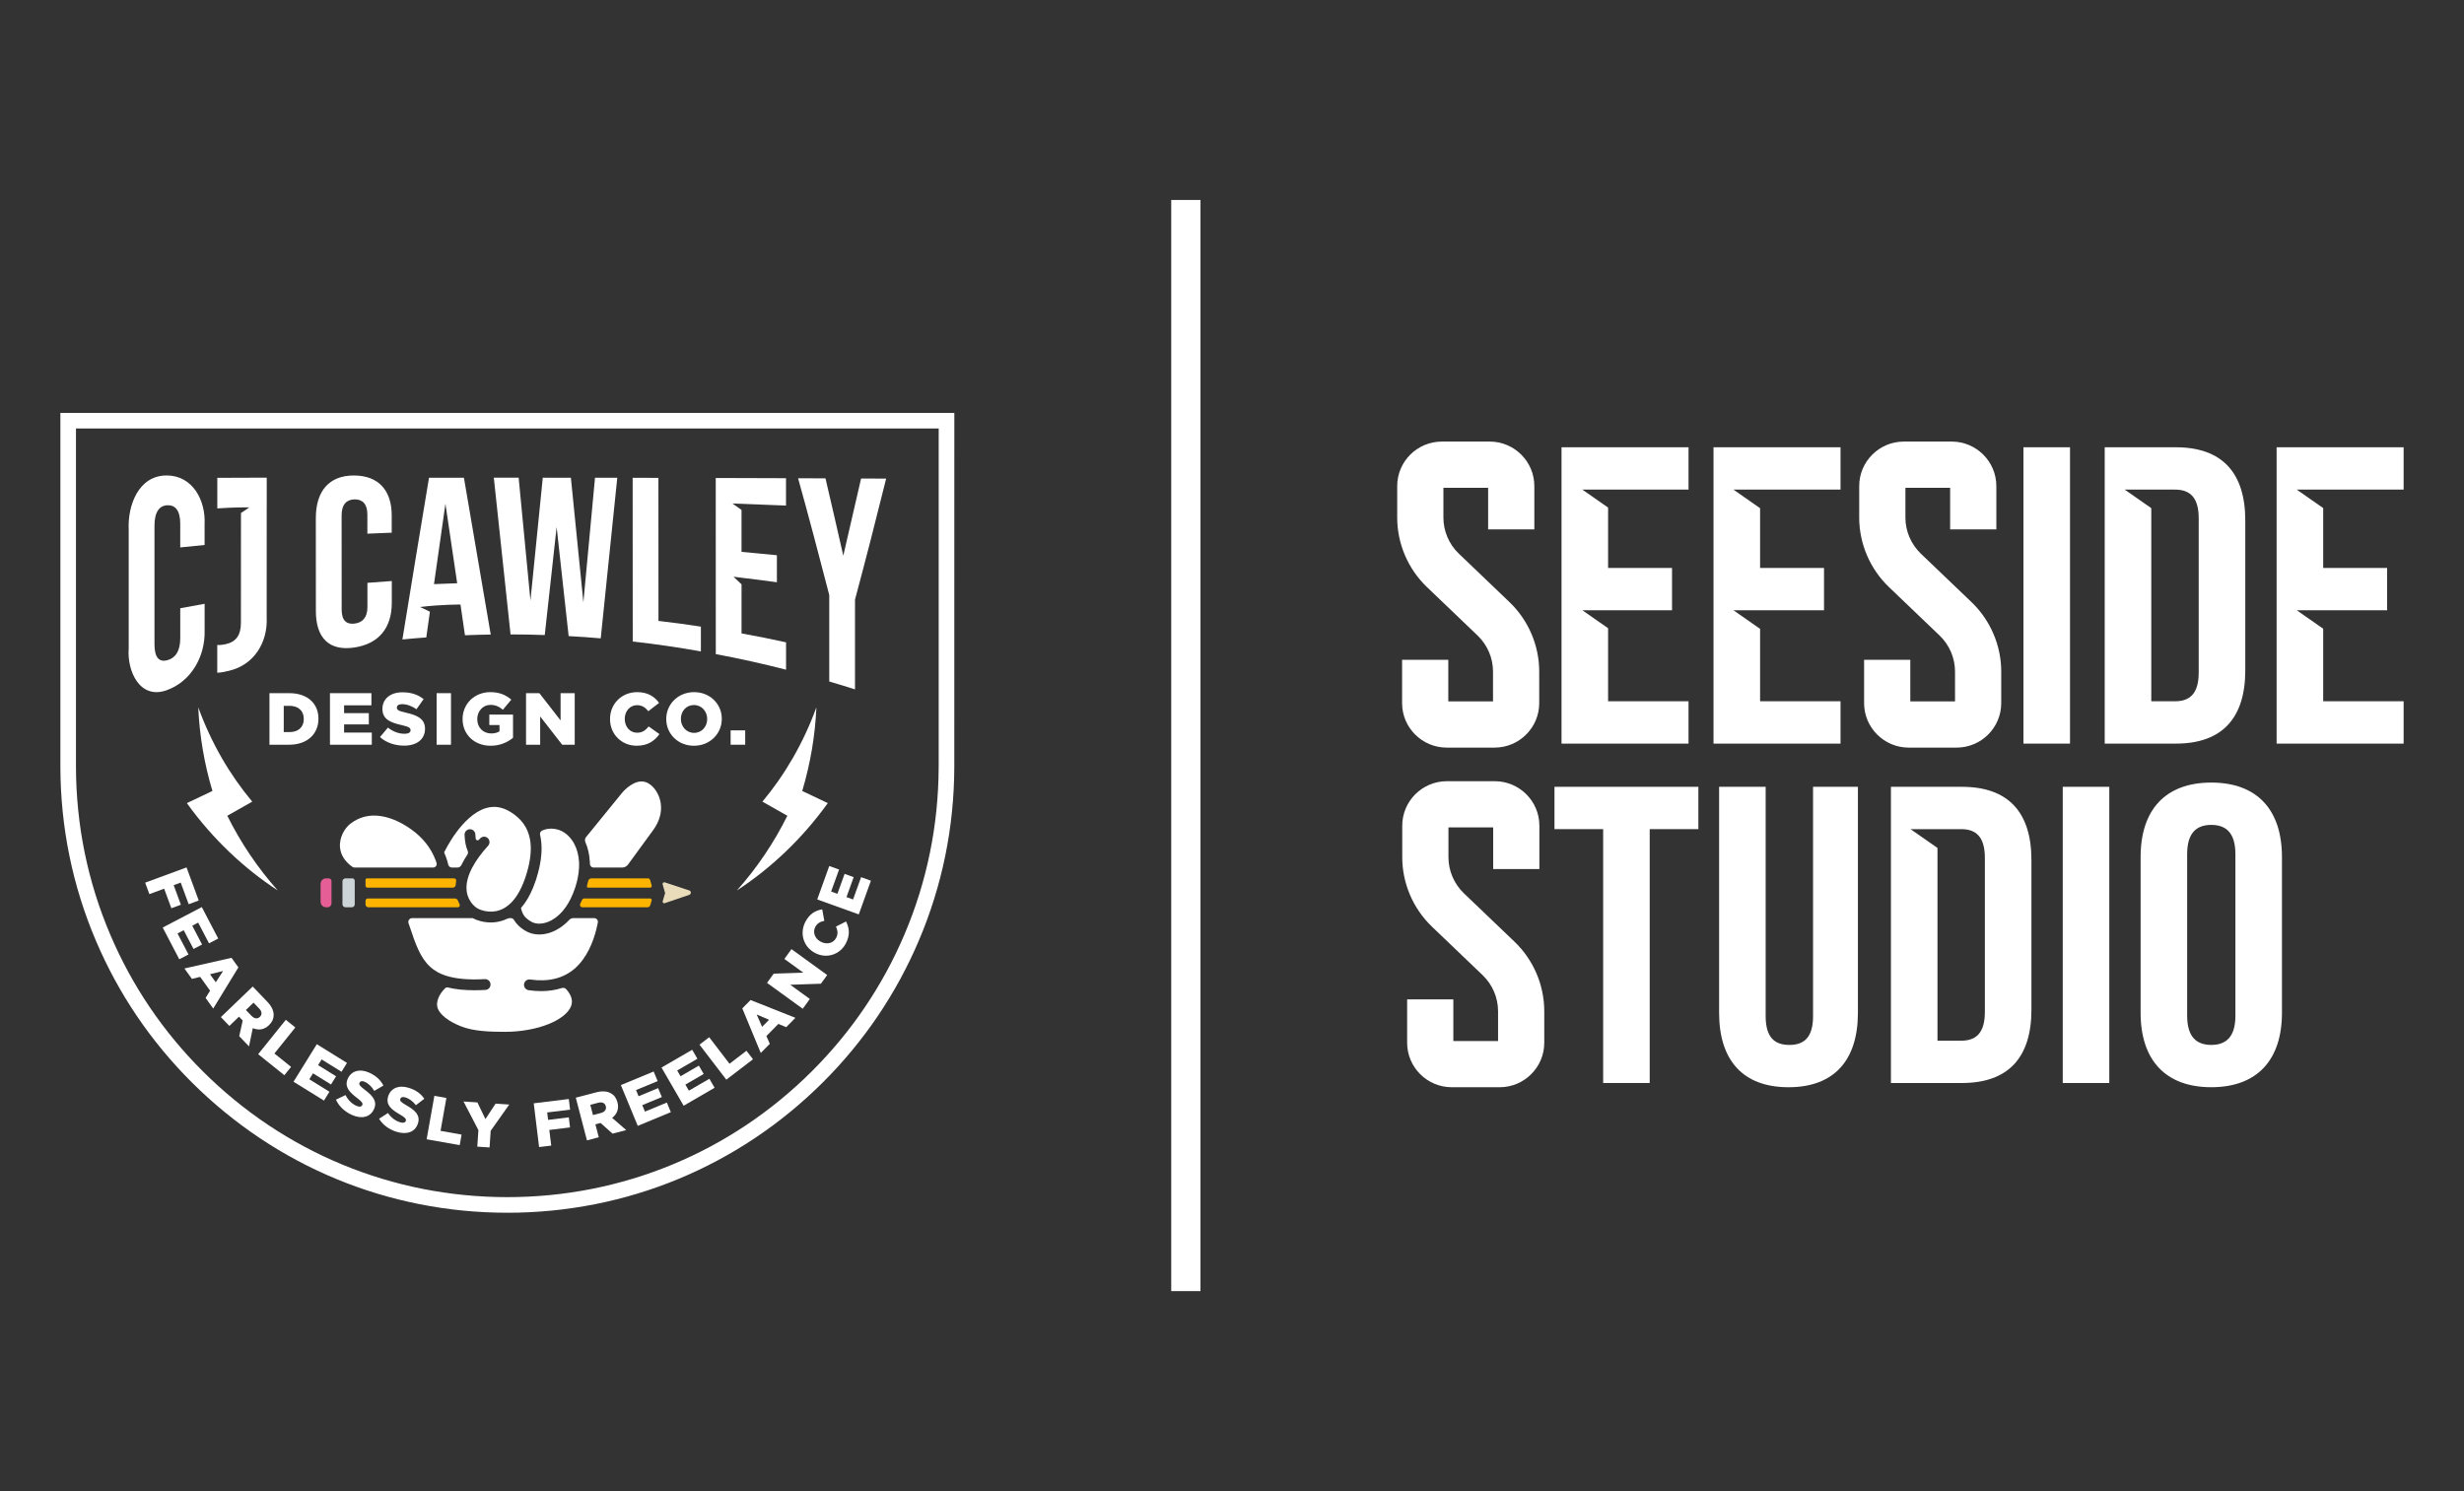 <svg viewBox="0 0 1652.24 1000" version="1.1" xmlns="http://www.w3.org/2000/svg" id="Layer_1">
  
  <rect x="0" y="0" width="1652.24" height="1000" fill="#333333" stroke="none"/>
  
  <defs>
    <style>
      .st0 {
        fill: none;
      }

      .st1 {
        fill: #ced5d8;
      }

      .st2 {
        fill: #fcb400;
      }

      .st3 {
        fill: #fff;
      }

      .st4 {
        fill: #e8dcba;
      }

      .st5 {
        fill: #e55e95;
      }
    </style>
  </defs>
  <g>
    <polygon points="1042.36 556.05 1075 556.05 1075 726.31 1106.21 726.31 1106.21 556.05 1138.85 556.05 1138.85 527.67 1042.36 527.67 1042.36 556.05" class="st3"></polygon>
    <path d="M1215.75,681.48c0,14.19-5.96,19.3-15.89,19.3s-15.89-5.11-15.89-19.3v-153.8h-31.22v151.53c0,31.78,15.89,49.94,46.54,49.94s46.54-18.16,46.54-49.94v-151.53h-30.08v153.8Z" class="st3"></path>
    <path d="M1315.64,527.67h-47.67v198.64h47.67c31.21,0,46.54-17.31,46.54-49.09v-100.45c0-31.78-15.32-49.09-46.54-49.09ZM1330.96,678.64c0,14.19-5.96,19.3-15.89,19.3h-15.89v-129.27l-18.05-12.6h18.05s15.89-.01,15.89-.01c9.93,0,15.89,5.11,15.89,19.29v103.29Z" class="st3"></path>
    <rect height="198.64" width="31.21" y="527.67" x="1383.18" class="st3"></rect>
    <path d="M1482.78,524.83c-30.65,0-47.39,18.16-47.39,49.94v104.43c0,31.78,16.74,49.94,47.39,49.94s47.39-18.16,47.39-49.94v-104.43c0-31.78-16.74-49.94-47.39-49.94ZM1498.95,681.19c0,14.19-6.24,19.58-16.17,19.58s-16.18-5.39-16.18-19.58v-108.4c0-14.19,6.24-19.58,16.18-19.58s16.17,5.39,16.17,19.58v108.4Z" class="st3"></path>
    <polygon points="1047.08 498.7 1132.25 498.7 1132.25 470.31 1078.31 470.31 1078.31 421.32 1061.04 409.26 1079.49 409.26 1079.49 409.27 1121.18 409.27 1121.18 380.88 1078.31 380.88 1078.31 340.41 1061.04 328.35 1078.31 328.35 1079.49 328.35 1132.25 328.35 1132.25 299.96 1047.08 299.96 1047.08 498.7" class="st3"></polygon>
    <polygon points="1149 498.7 1234.17 498.7 1234.17 470.31 1180.23 470.31 1180.23 421.74 1162.36 409.26 1180.81 409.26 1180.81 409.27 1223.1 409.27 1223.1 380.88 1180.23 380.88 1180.23 340.83 1162.36 328.35 1180.23 328.35 1180.81 328.35 1234.17 328.35 1234.17 299.96 1149 299.96 1149 498.7" class="st3"></polygon>
    <rect height="198.74" width="31.23" y="299.96" x="1356.82" class="st3"></rect>
    <path d="M1459.02,299.96h-47.7v198.74h47.7c31.23,0,46.56-17.32,46.56-49.12v-100.5c0-31.8-15.33-49.12-46.56-49.12ZM1474.35,451c0,14.2-5.96,19.31-15.9,19.31h-15.9v-129.51l-17.82-12.45h33.72c9.94,0,15.9,5.11,15.9,19.31v103.34Z" class="st3"></path>
    <polygon points="1526.59 498.7 1611.76 498.7 1611.76 470.31 1557.82 470.31 1557.82 421.65 1540.07 409.26 1558.52 409.26 1558.52 409.27 1600.69 409.27 1600.69 380.88 1557.82 380.88 1557.82 340.74 1540.07 328.35 1557.82 328.35 1558.52 328.35 1611.76 328.35 1611.76 299.96 1526.59 299.96 1526.59 498.7" class="st3"></polygon>
    <path d="M978.23,371.31c-6.58-6.29-10.35-15.1-10.35-24.16v-20.02h29.99v27.91h30.98v-29.07c0-16.45-13.42-29.83-29.92-29.83h-32.11c-16.5,0-29.92,13.38-29.92,29.83v21.18c0,17.47,7.26,34.43,19.91,46.54l33.99,32.52c6.58,6.29,10.35,15.1,10.35,24.16v20.02h-29.99v-27.91h-30.98v29.07c0,16.45,13.42,29.83,29.92,29.83h32.11c16.5,0,29.92-13.38,29.92-29.83v-21.18c0-17.47-7.26-34.43-19.91-46.54l-33.99-32.52Z" class="st3"></path>
    <path d="M1288.03,371.31c-6.58-6.29-10.35-15.1-10.35-24.16v-20.02h29.99v27.91h30.98v-29.07c0-16.45-13.42-29.83-29.92-29.83h-32.11c-16.5,0-29.92,13.38-29.92,29.83v21.18c0,17.47,7.26,34.43,19.91,46.54l33.99,32.52c6.58,6.29,10.35,15.1,10.35,24.16v20.02h-29.99v-27.91h-30.98v29.07c0,16.45,13.42,29.83,29.92,29.83h32.11c16.5,0,29.92-13.38,29.92-29.83v-21.18c0-17.47-7.26-34.43-19.91-46.54l-33.99-32.52Z" class="st3"></path>
    <path d="M981.61,599.08c-6.58-6.29-10.35-15.1-10.35-24.16v-20.02h29.99v27.91h30.98v-29.07c0-16.45-13.42-29.83-29.92-29.83h-32.11c-16.5,0-29.92,13.38-29.92,29.83v21.18c0,17.47,7.26,34.43,19.91,46.54l33.99,32.52c6.58,6.29,10.35,15.1,10.35,24.16v20.02h-29.99v-27.91h-30.98v29.07c0,16.45,13.42,29.83,29.92,29.83h32.11c16.5,0,29.92-13.38,29.92-29.83v-21.18c0-17.47-7.26-34.43-19.91-46.54l-33.99-32.52Z" class="st3"></path>
  </g>
  <rect height="731.77" width="19.62" y="134.11" x="785.37" class="st3"></rect>
  <g>
    <path d="M340.19,813.32c-79.9,0-155.06-31.07-211.63-87.49-27.51-27.44-49.14-59.4-64.28-94.99-15.67-36.83-23.67-75.98-23.79-116.35v-2.78s0-234.8,0-234.8h599.43l-.02,237.59c-.12,40.36-8.12,79.51-23.79,116.34-15.14,35.59-36.77,67.55-64.28,94.99-56.57,56.42-131.73,87.5-211.63,87.5ZM50.94,287.38v227.09c.12,38.97,7.84,76.74,22.96,112.28,14.61,34.35,35.48,65.19,62.04,91.67,54.6,54.45,127.13,84.44,204.24,84.44s149.64-29.99,204.24-84.44c26.55-26.48,47.43-57.33,62.04-91.67,15.12-35.54,22.84-73.32,22.96-112.28l.02-3.96v-223.13H50.94Z" class="st3"></path>
    <g>
      <path d="M125.09,581.72l8.17,22.2-6.74,2.49-5.34-14.51-4.72,1.74,4.83,13.12-6.39,2.35-4.83-13.12-9.91,3.65-2.83-7.69,27.76-10.22h0Z" class="st3"></path>
      <path d="M135.31,608.33l11.02,21.09-6.18,3.23-7.26-13.89-3.97,2.08,6.58,12.59-5.73,3-6.58-12.59-4.16,2.17,7.37,14.09-6.18,3.23-11.12-21.28,26.22-13.71h0Z" class="st3"></path>
      <path d="M155.24,642.36l4.61,6.42-16.87,27.6-5.13-7.14,3.03-4.83-6.65-9.27-5.53,1.36-5.03-7,31.55-7.14h.01ZM144.69,658.77l4.91-7.58-8.78,2.19,3.87,5.39h0Z" class="st3"></path>
      <path d="M169.44,661.6l9.7,10.1c3.13,3.26,4.44,6.34,4.36,9.18-.02,2.42-1.05,4.64-3.15,6.66l-.06.06c-3.26,3.13-7.1,3.47-10.77,1.91l-2.55,12.24-6.56-6.83,2.34-10.5-.06-.06-2.43-2.53-6.47,6.21-5.68-5.92,21.35-20.5h0ZM168.63,681.25c1.94,2.01,4.02,2.23,5.58.74l.06-.06c1.68-1.61,1.36-3.65-.54-5.63l-3.72-3.87-5.13,4.92,3.75,3.9h0Z" class="st3"></path>
      <path d="M191.65,683.93l6.39,5.13-14.03,17.46,11.17,8.98-4.5,5.6-17.56-14.11,18.53-23.06h0Z" class="st3"></path>
      <path d="M212.46,700.3l20.21,12.55-3.68,5.93-13.32-8.27-2.37,3.81,12.07,7.49-3.41,5.5-12.07-7.49-2.48,3.98,13.5,8.38-3.68,5.93-20.4-12.66,15.6-25.14h.02Z" class="st3"></path>
      <path d="M225.27,737.48l6.42-3.08c1.69,3.32,4.15,5.79,7.27,7.2,2,.91,3.4.7,3.92-.45l.04-.07c.5-1.11-.1-2.14-3.37-4.64-5.14-3.92-8.84-7.54-6.31-13.09l.04-.07c2.27-5,7.89-6.82,14.35-3.88,4.58,2.08,7.6,4.94,9.46,8.62l-6.13,3.58c-1.68-2.85-3.95-5-6.34-6.08-1.81-.82-3.04-.45-3.48.5l-.04.07c-.56,1.23.12,2.19,3.47,4.73,5.59,4.16,8.52,7.92,6.23,12.96l-.04.07c-2.5,5.5-8.34,6.8-14.88,3.83-4.77-2.17-8.63-5.73-10.59-10.2h-.01Z" class="st3"></path>
      <path d="M254.19,750.29l5.97-3.86c2.1,3.09,4.84,5.21,8.12,6.22,2.1.65,3.46.27,3.83-.94l.02-.08c.36-1.17-.36-2.11-3.93-4.18-5.59-3.23-9.71-6.36-7.91-12.18l.02-.08c1.62-5.24,6.96-7.76,13.74-5.66,4.81,1.48,8.16,3.94,10.47,7.35l-5.63,4.32c-2.02-2.62-4.55-4.46-7.05-5.23-1.9-.59-3.08-.07-3.39.94l-.02.08c-.4,1.29.39,2.16,4.04,4.26,6.06,3.43,9.45,6.77,7.82,12.06l-.03.08c-1.79,5.77-7.41,7.8-14.27,5.67-5.01-1.55-9.29-4.6-11.79-8.78h0Z" class="st3"></path>
      <path d="M291.26,734.92l8.07,1.44-3.92,22.05,14.11,2.51-1.26,7.08-22.18-3.95,5.19-29.13h0Z" class="st3"></path>
      <path d="M320.81,757.94l-9.99-19.22,9.32.62,5.36,11.16,6.83-10.35,9.15.61-12.45,17.6-.74,11.18-8.23-.55.73-11.05h0Z" class="st3"></path>
      <path d="M357.91,739.93l23.49-2.88.88,7.13-15.36,1.88.61,4.99,13.89-1.7.82,6.75-13.89,1.7,1.28,10.49-8.14.99-3.59-29.36h0Z" class="st3"></path>
      <path d="M386.09,736.16l13.54-3.55c4.38-1.14,7.7-.79,10.13.67,2.11,1.19,3.54,3.18,4.28,6l.02.08c1.14,4.38-.42,7.89-3.59,10.33l9.44,8.19-9.16,2.4-8.03-7.16-.08.02-3.4.89,2.27,8.67-7.93,2.08-7.49-28.63h0ZM402.86,746.45c2.7-.7,3.91-2.43,3.36-4.51l-.02-.08c-.59-2.25-2.52-2.97-5.18-2.27l-5.19,1.36,1.8,6.87,5.24-1.37h0Z" class="st3"></path>
      <path d="M416.33,727.71l21.99-9.11,2.67,6.45-14.5,6,1.71,4.14,13.12-5.44,2.48,5.98-13.12,5.44,1.8,4.33,14.69-6.08,2.67,6.45-22.19,9.19-11.32-27.34h0Z" class="st3"></path>
      <path d="M443.57,715.96l20.58-11.94,3.5,6.03-13.56,7.87,2.25,3.87,12.28-7.12,3.24,5.59-12.28,7.13,2.35,4.06,13.75-7.97,3.5,6.03-20.76,12.05-14.84-25.59h0Z" class="st3"></path>
      <path d="M469.04,700.59l6.51-4.98,13.62,17.79,11.38-8.71,4.37,5.7-17.89,13.69-17.99-23.49h0Z" class="st3"></path>
      <path d="M497.74,676.29l5.55-5.63,30.07,11.94-6.17,6.26-5.27-2.17-8.01,8.13,2.28,5.21-6.05,6.14-12.39-29.89h0ZM515.7,683.9l-8.31-3.55,3.65,8.28,4.66-4.73Z" class="st3"></path>
      <path d="M514.33,659.15l4.49-6.19,19.81-.67-12.66-9.18,4.76-6.57,23.95,17.37-4.22,5.82-20.56.7,13.14,9.53-4.76,6.57-23.95-17.37h0Z" class="st3"></path>
      <path d="M546.57,639.13l-.07-.04c-7.64-3.99-10.56-13-6.42-20.94,2.8-5.36,6.84-7.63,11.28-8.27l1.38,7.68c-2.66.52-4.76,1.62-6.06,4.12-1.91,3.67-.16,7.88,3.66,9.87l.07.04c3.93,2.05,8.35,1.07,10.27-2.6,1.42-2.74.99-5.01-.1-7.58l6.75-3.43c2.12,4.25,2.89,8.89-.14,14.7-3.91,7.49-12.79,10.53-20.62,6.45h0Z" class="st3"></path>
      <path d="M548,603.19l8.06-22.4,6.57,2.37-5.31,14.76,4.21,1.52,4.81-13.37,6.09,2.19-4.81,13.37,4.41,1.59,5.39-14.95,6.57,2.37-8.13,22.6-27.85-10.02h0Z" class="st3"></path>
    </g>
    <g>
      <path d="M498.02,387.57l22.91,2.93c-9.21-1.25-13.96-1.86-22.91-2.93Z" class="st0"></path>
      <path d="M527.05,339.05c-3.49-.13-6.45-.25-9.21-.36l9.21.36Z" class="st0"></path>
      <path d="M291.02,391.75c6.22-.28,9.33-.4,15.55-.59-2.63-17.77-5.27-35.54-7.89-53.31-2.56,17.97-5.12,35.93-7.66,53.91Z" class="st0"></path>
      <path d="M111.74,318.87c-19.01,0-26.24,20.33-25.44,36.42v79.63c-1.16,14.79,7.23,34.48,25.46,27.98,16.49-5.88,25.94-22.74,25.45-40.15v-17.82c-6.54,1.15-9.81,1.75-16.34,2.99v20.01c0,9.02-3.46,13.44-8.64,14.84-5.19,1.4-8.64-1.29-8.64-10.66v-79.64c0-9.37,3.46-13.4,8.63-13.62,5.19-.22,8.64,3.36,8.64,12.38v15.89c6.54-.68,9.8-1,16.33-1.62v-14.03c.78-15.79-7.92-32.6-25.45-32.6h0Z" class="st3"></path>
      <path d="M246.38,390.87c0,6.47,0,9.7,0,16.18,0,7.29-3.45,10.53-8.63,11.16-5.19.63-8.64-1.82-8.65-9.27,0-21.11-.02-42.22-.03-63.33,0-7.45,3.45-10.6,8.63-10.7,5.19-.1,8.64,2.85,8.64,10.15v12.85c6.54-.29,9.8-.42,16.33-.66v-11.54c0-16.84-8.81-26.82-25.46-26.82s-25.44,10.62-25.43,28.54c0,20.79.02,41.59.03,62.39,0,17.92,8.81,26.85,25.47,24.48,16.65-2.36,25.44-13.14,25.44-29.98,0-5.86,0-8.79,0-14.66-6.54.44-9.8.68-16.33,1.22h0Z" class="st3"></path>
      <path d="M287.67,320.4c-6.02,36.14-11.97,72.28-17.84,108.45,6.41-.62,9.61-.88,16.02-1.36.99-7.07,1.57-11.19,2.43-17.26h0l-6.61-3.14c14.29-1.76,27.11-1.64,27.11-1.64,1.2,8.24,1.8,12.35,3,20.58,6.91-.27,10.37-.36,17.28-.47-6.01-35.06-12-70.12-17.97-105.17-9.36,0-14.04,0-23.4.01h0ZM291.02,391.75c2.54-17.97,5.1-35.94,7.66-53.91,2.63,17.77,5.25,35.55,7.89,53.31-6.22.19-9.33.31-15.55.59Z" class="st3"></path>
      <path d="M391.19,404.03c-2.78-27.88-5.57-55.76-8.38-83.64-7.54,0-11.31,0-18.85-.01-2.75,27.47-5.51,54.93-8.27,82.39-2.63-27.47-5.27-54.93-7.91-82.4h-16.65c3.74,35.04,7.48,70.06,11.22,105.1,9.18.02,13.76.11,22.93.42,2.66-24.13,5.32-48.27,7.97-72.4,2.69,24.37,5.38,48.74,8.06,73.11,8.61.47,12.91.78,21.51,1.51,3.72-35.9,7.42-71.79,11.09-107.69-5.97,0-8.95-.01-14.93-.02-2.59,27.88-5.19,55.75-7.8,83.62v.02Z" class="st3"></path>
      <path d="M441.54,416.43c-.01-31.99-.03-63.97-.04-95.95-6.91-.01-10.37-.02-17.28-.03.02,36.6.04,73.2.06,109.8,15.27,1.69,30.58,3.91,45.7,6.62v-16.62c-11.37-1.72-17.05-2.49-28.42-3.83h-.01Z" class="st3"></path>
      <path d="M497.24,424.81c0-13.38,0-20.79,0-32.92l-5.42-5.12,6.22.79c8.95,1.06,13.7,1.67,22.91,2.93h0v-18.13c-9.49-.96-14.23-1.42-23.72-2.26,0-11.43,0-17.79,0-28.1l-6.05-4.33,26.67,1.03c2.76.1,5.73.22,9.21.36v-18.35c-15.7-.06-31.42-.1-47.12-.15.01,39.38.03,78.76.04,118.13,15.78,2.94,31.56,6.44,47.11,10.44v-18.35c-11.94-2.6-17.9-3.8-29.84-5.98h0Z" class="st3"></path>
      <path d="M594.2,320.99c-6.72-.03-10.08-.05-16.8-.08-3.92,17.28-7.89,34.53-11.93,51.78-3.92-17.31-7.89-34.61-11.94-51.88-7.35-.03-11.02-.04-18.37-.07,7.24,26.04,14.15,52.16,20.9,78.32v58c6.91,2.03,10.36,3.08,17.27,5.27v-60.21c7.25-26.97,14.15-54.02,20.88-81.13h0Z" class="st3"></path>
      <path d="M178.86,339.6v-19.26c-6.91.02-10.36.03-17.28.06-6.34.02-9.52.03-15.87.06v20.5s11.91-.86,21.47-.69l-5.6,3.78c0,24.46-.04,49.19-.03,73.65,0,8.31-3.29,12.77-10.21,14.31-1.88.42-3.77.66-5.66.53v18.63c2.51-.1,4.91-.6,8.01-1.34,16.63-3.93,25.92-18.97,25.13-35.73,0-24.74.03-49.76.02-74.5h0Z" class="st3"></path>
    </g>
    <g>
      <path d="M180.69,464.87h13.34c12.35,0,19.51,7.11,19.51,17.09v.1c0,9.98-7.26,17.39-19.71,17.39h-13.14v-34.58h0ZM194.17,490.96c5.73,0,9.53-3.16,9.53-8.75v-.1c0-5.53-3.81-8.75-9.53-8.75h-3.9v17.59h3.9Z" class="st3"></path>
      <path d="M221.24,464.87h27.81v8.15h-18.32v5.24h16.59v7.56h-16.59v5.48h18.58v8.15h-28.06v-34.58h0Z" class="st3"></path>
      <path d="M254.8,494.32l5.33-6.37c3.4,2.72,7.21,4.15,11.22,4.15,2.57,0,3.95-.89,3.95-2.37v-.1c0-1.43-1.13-2.23-5.83-3.31-7.36-1.68-13.04-3.75-13.04-10.87v-.1c0-6.42,5.09-11.07,13.39-11.07,5.88,0,10.47,1.58,14.23,4.59l-4.79,6.77c-3.16-2.23-6.62-3.4-9.68-3.4-2.32,0-3.46.99-3.46,2.23v.1c0,1.58,1.19,2.27,5.98,3.36,7.95,1.73,12.89,4.3,12.89,10.77v.1c0,7.06-5.58,11.26-13.98,11.26-6.13,0-11.95-1.93-16.2-5.73h-.01Z" class="st3"></path>
      <path d="M292.78,464.87h9.63v34.58h-9.63v-34.58h0Z" class="st3"></path>
      <path d="M310.19,482.26v-.1c0-10.07,7.9-17.98,18.62-17.98,6.08,0,10.37,1.88,14.03,5.04l-5.63,6.77c-2.47-2.08-4.94-3.26-8.35-3.26-4.99,0-8.84,4.2-8.84,9.48v.1c0,5.58,3.9,9.58,9.38,9.58,2.32,0,4.1-.5,5.53-1.43v-4.2h-6.82v-7.01h15.9v15.56c-3.66,3.01-8.75,5.33-15.01,5.33-10.77,0-18.82-7.41-18.82-17.88h0Z" class="st3"></path>
      <path d="M352.73,464.87h8.94l14.23,18.28v-18.28h9.48v34.58h-8.4l-14.77-18.97v18.97h-9.48v-34.58h0Z" class="st3"></path>
      <path d="M409.05,482.26v-.1c0-10.07,7.75-17.98,18.23-17.98,7.06,0,11.61,2.97,14.67,7.21l-7.21,5.58c-1.97-2.47-4.25-4.05-7.56-4.05-4.84,0-8.25,4.1-8.25,9.14v.1c0,5.19,3.4,9.24,8.25,9.24,3.61,0,5.73-1.68,7.8-4.2l7.21,5.13c-3.26,4.5-7.66,7.8-15.31,7.8-9.88,0-17.83-7.56-17.83-17.88h0Z" class="st3"></path>
      <path d="M446.75,482.26v-.1c0-9.93,8-17.98,18.67-17.98s18.58,7.95,18.58,17.88v.1c0,9.93-8,17.98-18.67,17.98s-18.58-7.95-18.58-17.88ZM474.21,482.26v-.1c0-4.99-3.61-9.33-8.89-9.33s-8.75,4.25-8.75,9.24v.1c0,4.99,3.61,9.33,8.84,9.33s8.79-4.25,8.79-9.24h0Z" class="st3"></path>
      <path d="M489.92,489.82h9.78v9.63h-9.78v-9.63Z" class="st3"></path>
    </g>
    <g>
      <path d="M547.44,474.35c-8.74,24.11-21.25,45.39-36.2,63.27,5.6,3.1,11.17,6.25,16.72,9.46-9.01,18.15-20.38,35-33.83,50.1,22.74-14.86,43.64-34.53,60.95-58.57-5.7-2.77-11.41-5.49-17.15-8.15,5.46-18.23,8.67-37.07,9.51-56.1Z" class="st3"></path>
      <path d="M132.94,474.35c8.74,24.11,21.25,45.39,36.2,63.27-5.6,3.1-11.17,6.25-16.72,9.46,9.01,18.15,20.38,35,33.83,50.1-22.74-14.86-43.64-34.53-60.95-58.57,5.7-2.77,11.41-5.49,17.15-8.15-5.46-18.23-8.67-37.07-9.51-56.1Z" class="st3"></path>
    </g>
    <g>
      <path d="M435.94,590.18c-.19-.66-.8-1.12-1.49-1.12h-37.79c-1.1,0-2.05.77-2.28,1.84-.24,1.11-.51,2.22-.81,3.34-.14.53.25,1.05.8,1.05h41.57c.74,0,1.28-.71,1.07-1.42l-1.06-3.69Z" class="st2"></path>
      <path d="M246.13,589.06c-.57,0-1.03.46-1.03,1.03v3.94c0,.7.57,1.27,1.27,1.27h57.24c1.03,0,1.89-.8,1.96-1.83.06-.91.17-1.83.32-2.76.14-.86-.53-1.64-1.4-1.64h-58.36Z" class="st2"></path>
      <path d="M308.19,606.48c-.41-.79-.79-1.62-1.12-2.49-.33-.87-1.17-1.44-2.1-1.44h-58.26c-.89,0-1.61.72-1.61,1.61v2.4c0,1.06.86,1.91,1.91,1.91h59.96c1.02,0,1.69-1.08,1.22-1.99Z" class="st2"></path>
      <path d="M435.98,602.55h-44.19c-.65,0-1.25.39-1.51.99-.39.88-.79,1.73-1.19,2.55-.55,1.09.25,2.38,1.48,2.38h43.6c.86,0,1.63-.57,1.87-1.4l.94-3.18c.2-.67-.3-1.34-1-1.34Z" class="st2"></path>
      <path d="M220.47,589.06h-1.82c-2.03,0-3.68,1.65-3.68,3.68v12.04c0,2.02,1.66,3.68,3.68,3.68h1.01c1.45,0,2.63-1.18,2.63-2.63v-14.95c0-1.01-.82-1.82-1.82-1.82Z" class="st5"></path>
      <path d="M236.19,589.06h-4.53c-1.12,0-2.03.91-2.03,2.03v15.33c0,1.13.91,2.04,2.04,2.04h4.27c1.06,0,1.92-.86,1.92-1.92v-7.14c-.02-.16-.03-.32-.03-.48s.01-.32.03-.48v-7.72c0-.92-.74-1.66-1.66-1.66Z" class="st1"></path>
      <path d="M462.2,597.18l-16.43-5.44c-.86-.29-1.69.51-1.44,1.39l1.35,4.68s0,0,0,.01c0,0,0,0,0,.01s0,0,0,.01c0,0,0,.01,0,.02.01.04.03.09.04.13l.27.94-.3,1.02s-.01.04-.02.06l-1.3,4.41c-.24.83.55,1.59,1.36,1.31,3.66-1.25,8.92-3.04,16.47-5.62,1.41-.48,1.4-2.47-.01-2.94Z" class="st4"></path>
      <path d="M395.5,577.52c.04.62.06,1.24.07,1.87.02,1.34,1.12,2.42,2.46,2.42h19.16c1.55,0,3.01-.74,3.92-1.99,6.02-8.2,12.35-16.86,16.96-23.23,4.11-5.69,5.84-11.83,5-17.77-.67-4.74-3.03-9.25-6.33-12.07-2.35-2.02-4.78-2.88-7.42-2.63-6.53.61-12.2,7.59-12.26,7.67l-.02.03-24.04,29.54c-.79.96-.97,2.29-.47,3.43,1.69,3.85,2.68,8.13,2.95,12.74Z" class="st3"></path>
      <path d="M349.74,608.46c-.06.07-.11.14-.17.2-.07.08-.14.17-.22.25.57,2.58,1.3,4.74,3.5,6.8.91.85,2.07,1.69,3.57,2.52,2.88,1.61,7.03,1.62,11.09.02,1.3-.51,2.9-1.31,4.66-2.55,2.24-1.58,4.71-3.89,7.1-7.25,1.2-1.69,2.38-3.65,3.49-5.92,1.04-2.13,2.03-4.54,2.92-7.25.03-.07.05-.15.07-.22.66-2.04,1.2-4.05,1.6-6.01.52-2.49.83-4.91.93-7.25.06-1.31.05-2.6-.02-3.87-.27-4.55-1.37-8.65-3.29-12.17-.22-.4-.45-.79-.68-1.17,0,0,0,0,0-.01-.03-.05-.06-.09-.09-.14,0,0-.01-.02-.02-.02-2.61-4.12-6.28-7.03-10.24-8.08-3.75-1-7.25-.77-10.41.67,0,0-.01,0-.02.01-1.08.49-1.64,1.69-1.37,2.85.15.66.29,1.33.41,2.01,1.03,5.88.73,12.55-.9,19.93-.52,2.35-1.17,4.76-1.95,7.25-.12.39-.25.79-.38,1.19-.58,1.76-1.2,3.44-1.86,5.05-1.08,2.63-2.27,5.05-3.56,7.25-1.28,2.19-2.67,4.17-4.15,5.92Z" class="st3"></path>
      <path d="M300.55,579.83c.27,1.16,1.3,1.98,2.49,1.98h3.74c1.09,0,2.08-.63,2.56-1.61,1.11-2.3,2.45-4.64,4.04-7.03.5-.76.59-1.72.23-2.55-1.22-2.76-1.91-6.26-2.11-10.7-.09-2,1.45-3.7,3.45-3.79,2-.09,3.7,1.45,3.79,3.45.05,1.01.12,1.96.23,2.84.13,1.11,1.5,1.53,2.25.7.24-.27.48-.53.72-.8,1.34-1.48,3.64-1.59,5.12-.25,1.48,1.34,1.59,3.64.25,5.12-4.63,5.1-8.19,10-10.62,14.61-1.33,2.51-2.32,4.93-2.97,7.25-.61,2.17-.92,4.26-.93,6.24,0,.84.05,1.66.16,2.46.24,1.83.75,3.43,1.39,4.79,1.43,3.06,3.51,4.99,4.72,5.92.35.27.63.46.79.56,1.9,1.21,8.34,3.82,15.3,1.35,1.33-.47,2.62-1.11,3.85-1.91,1.33-.86,2.6-1.9,3.81-3.12.02-.02.04-.04.06-.06.41-.42.82-.87,1.22-1.33.38-.45.76-.92,1.13-1.4,1.57-2.07,3.02-4.49,4.33-7.25.91-1.92,1.76-4,2.53-6.24.12-.36.25-.72.37-1.09.7-2.12,1.29-4.17,1.78-6.16,1.73-7.07,2.14-13.33,1.2-18.67-1.4-7.96-5.69-14.05-13.13-18.61-5.53-3.39-10.92-4.23-16.5-2.55-8.31,2.49-15.37,10.21-19.82,16.24-4.97,6.73-7.85,12.84-7.88,12.9-.09.19-.19.37-.31.53.49,1.1.91,2.14,1.27,3.12.66,1.82,1.15,3.53,1.51,5.06Z" class="st3"></path>
      <path d="M290.45,581.81c1.61,0,2.76-1.56,2.27-3.09-.18-.58-.39-1.18-.62-1.8-3.01-8.09-8.48-15.03-16.24-20.62-4.73-3.4-12.11-7.73-20.43-8.99-7.69-1.17-14.58.55-20.48,5.12-3.84,2.97-7.65,9.3-6.93,16.16.51,4.85,3.28,9.16,8.1,12.66.5.37,1.11.56,1.73.56h52.6Z" class="st3"></path>
      <path d="M398.49,615.72h-14.03c-1.05,0-2.04.44-2.75,1.2-4.28,4.59-8.56,6.92-11.54,8.09-2.89,1.14-5.82,1.7-8.61,1.7-3.14,0-6.11-.72-8.67-2.14-4.23-2.36-6.7-4.99-8.24-7.62-.44-.76-1.25-1.23-2.13-1.23h-.35c-.76,0-1.52.16-2.2.49-.79.38-1.6.71-2.42,1-2.69.96-5.56,1.44-8.47,1.44-1.57,0-3.15-.14-4.72-.42-3.49-.63-6.05-1.76-7.44-2.51h-40.51c-1.81,0-3.07,1.8-2.45,3.5.31.84.61,1.71.9,2.59,3.69,11.03,6.88,20.56,13.77,26.73,4.58,4.1,13.34,9.4,36.47,8.11,2-.11,3.71,1.42,3.82,3.42.11,2-1.42,3.71-3.42,3.82-2.57.14-5.02.22-7.36.22-6.92,0-12.85-.63-18.01-1.9h0c-.51-.13-1.05.01-1.43.37-4.56,4.25-6.53,9.74-5.26,13.44,1.53,4.44,7.18,8.9,15.51,12.23,8.58,3.44,19.7,3.74,29.86,3.74s20.88-1.87,29.2-5.26c7.78-3.17,13.22-7.52,14.91-11.94,1.37-3.58.3-7.38-3.17-11.32-.76-.87-1.97-1.19-3.07-.84-4.25,1.37-8.86,2.06-13.79,2.06-2.71,0-5.51-.21-8.41-.62-1.98-.28-3.36-2.12-3.08-4.1.28-1.98,2.12-3.36,4.1-3.07,12.1,1.73,22.08-.69,29.68-7.17,8.51-7.27,12.72-18.51,14.74-26.66.38-1.53.7-3.01.97-4.41.29-1.52-.87-2.92-2.41-2.92Z" class="st3"></path>
    </g>
  </g>
</svg>